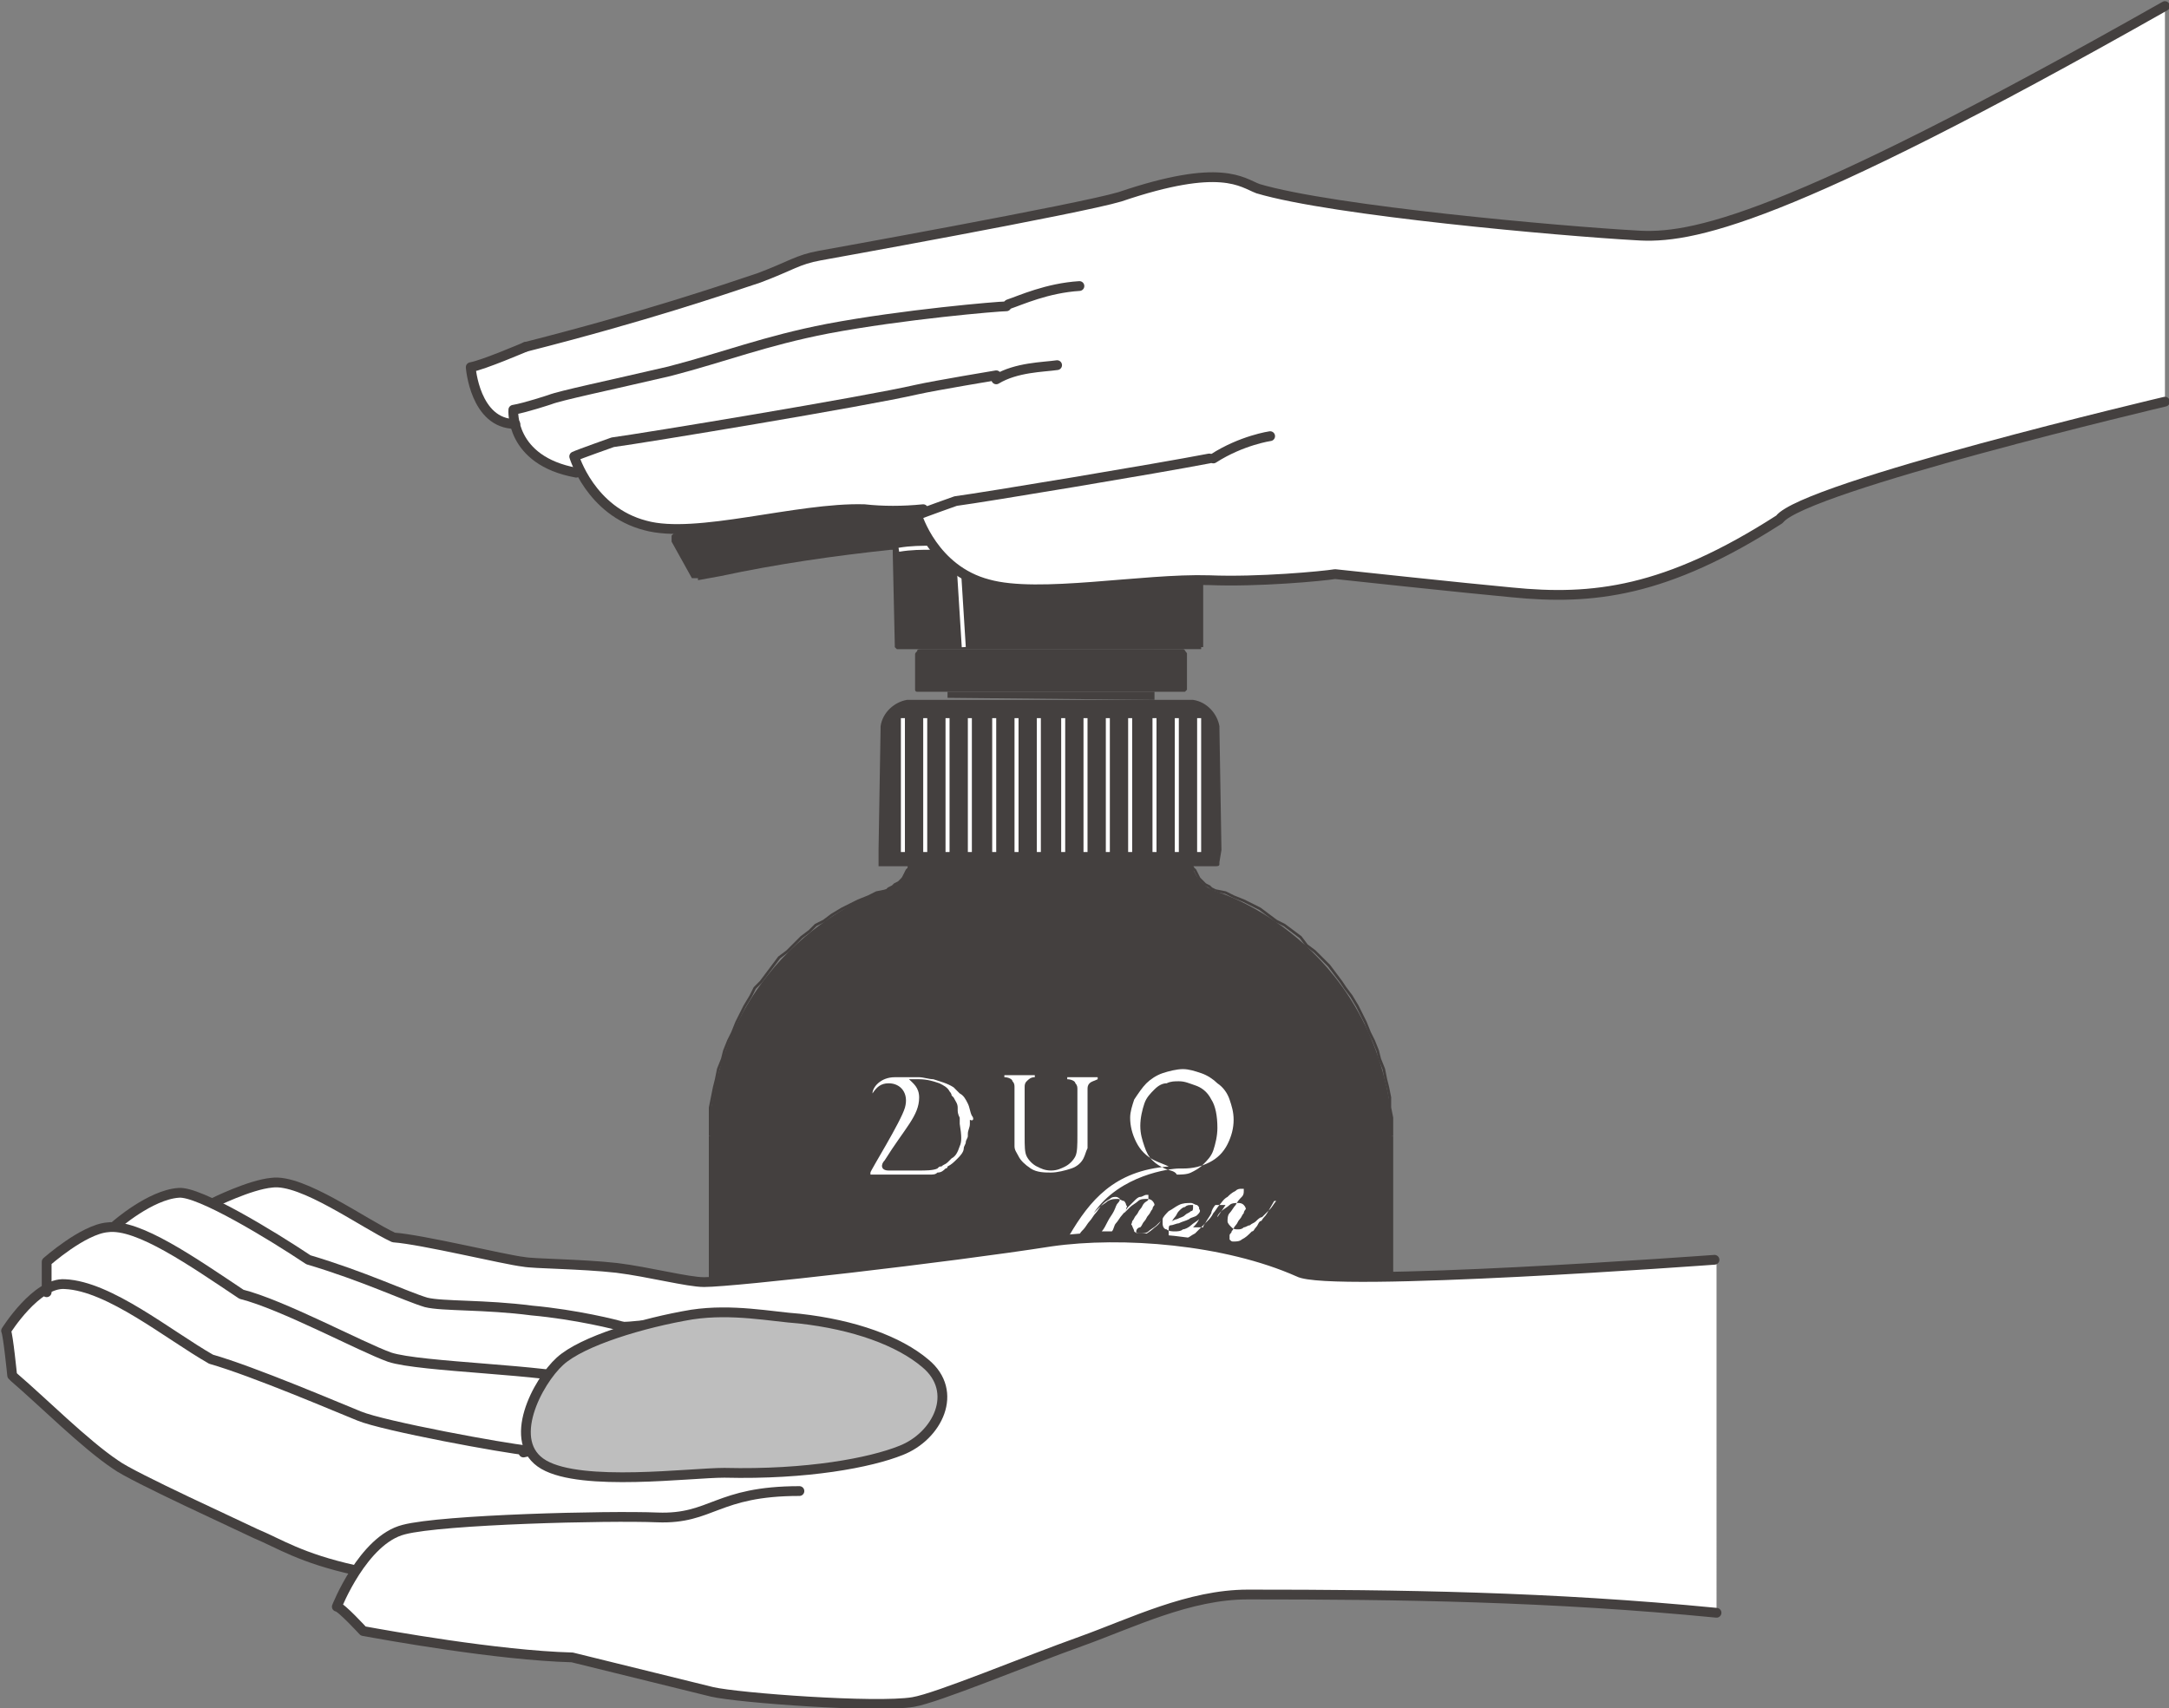 <?xml version="1.0" encoding="utf-8"?>
<!-- Generator: Adobe Illustrator 27.8.1, SVG Export Plug-In . SVG Version: 6.00 Build 0)  -->
<svg version="1.1" id="レイヤー_1" xmlns="http://www.w3.org/2000/svg" xmlns:xlink="http://www.w3.org/1999/xlink" x="0px"
	 y="0px" width="106.9px" height="84.2px" viewBox="0 0 106.9 84.2" style="enable-background:new 0 0 106.9 84.2;"
	 xml:space="preserve">
<rect x="0" y="0" width="106.9" height="84.2" fill="#808080" stroke="none"/>
<style type="text/css">
	.st0{clip-path:url(#SVGID_00000163763552267948309840000007757654408192195502_);}
	.st1{fill:#44403F;}
	.st2{fill:none;stroke:#44403F;stroke-width:0.13;stroke-miterlimit:2;}
	.st3{fill:none;stroke:#44403F;stroke-width:3.249992e-02;stroke-miterlimit:2;}
	.st4{fill:#FFFFFF;}
	.st5{fill:none;stroke:#FFFFFF;stroke-width:0.198;stroke-miterlimit:2;}
	.st6{fill:none;stroke:#44403F;stroke-width:0.482;stroke-linecap:round;stroke-linejoin:round;stroke-miterlimit:10;}
	.st7{fill:#BEBEBE;stroke:#44403F;stroke-width:0.482;stroke-miterlimit:2;}
</style>
<g>
	<defs>
		<rect id="SVGID_1_" x="23.2" y="18.1" width="56.8" height="53.8"/>
	</defs>
	<clipPath id="SVGID_00000041992760411201147200000011932518504540562878_">
		<use xlink:href="#SVGID_1_"  style="overflow:visible;"/>
	</clipPath>
	<g style="clip-path:url(#SVGID_00000041992760411201147200000011932518504540562878_);">
		<g>
			<g>
				<path class="st1" d="M52.2,109.5h9.2c3.4,0.3,4.2-0.6,4.2-0.6c2.3-3.1,3-8.3,3-8.3V55.1C67.5,46.3,60.1,44,60.1,44
					c-1.4-0.4-1.4-1.7-1.4-1.7v-3.6l0.5-0.3l0-0.3l-0.6-0.3v-1h-0.5v-0.5H58V36h-5.8h-0.5h-6.1v0.2h-0.2v0.5H45v1L44.4,38l0,0.3
					l0.5,0.3v3.6c0,0-0.1,1.3-1.4,1.7c0,0-7.4,2.4-8.5,11.1v45.5c0,0,0.6,5.2,3,8.3c0,0,0.9,0.8,4.2,0.6h11.3H52.2z"/>
				<g>
					<line class="st2" x1="35" y1="56" x2="35" y2="99.2"/>
					<line class="st2" x1="68.6" y1="56" x2="68.6" y2="99.2"/>
					<line class="st2" x1="51.8" y1="109.5" x2="63.8" y2="109.5"/>
					<polyline class="st2" points="66.1,108.2 66.4,107.7 66.7,107.2 66.9,106.7 67.1,106.2 67.3,105.7 67.5,105.2 67.7,104.6 
						67.9,104.1 68,103.6 68.2,103 68.3,102.5 68.4,101.9 68.5,101.4 68.5,100.8 68.6,100.3 68.6,99.7 68.6,99.2 					"/>
					<polyline class="st2" points="63.8,109.5 64,109.5 64.3,109.4 64.4,109.4 64.7,109.3 64.9,109.3 65,109.2 65.2,109.1 
						65.4,108.9 65.6,108.8 65.7,108.7 65.9,108.5 66,108.3 66.1,108.2 					"/>
					<polyline class="st2" points="63.5,109.4 63.6,109.4 63.6,109.5 63.7,109.5 63.8,109.5 					"/>
					<line class="st2" x1="59.7" y1="108.5" x2="58.8" y2="108.5"/>
					<polyline class="st2" points="58.3,108.5 58.1,108.4 57.4,108.4 					"/>
					<polyline class="st2" points="57,108.4 56.5,108.4 56,108.4 					"/>
					<polyline class="st2" points="55.6,108.4 55,108.3 54.7,108.3 					"/>
					<line class="st2" x1="54.2" y1="108.3" x2="53.3" y2="108.3"/>
					<line class="st2" x1="52.8" y1="108.3" x2="51.9" y2="108.3"/>
					<polyline class="st3" points="60.2,108.5 60.1,108.5 60,108.5 59.7,108.5 					"/>
					<line class="st3" x1="60.2" y1="108.5" x2="60.7" y2="108.7"/>
					<polyline class="st2" points="60.7,108.7 60.4,108.6 60.2,108.6 60,108.5 59.8,108.5 					"/>
					<polyline class="st2" points="68.6,56 68.6,55.6 68.6,55.1 68.5,54.6 68.5,54.1 68.4,53.6 68.3,53.2 68.2,52.7 68,52.2 
						67.9,51.8 67.7,51.3 67.5,50.9 67.3,50.4 67.1,50 66.9,49.6 66.6,49.1 66.3,48.7 66.1,48.4 65.8,48 65.5,47.6 65.1,47.2 
						64.8,46.9 64.4,46.6 64.1,46.2 63.7,45.9 63.3,45.6 62.9,45.4 62.5,45.1 62.1,44.8 61.7,44.6 61.3,44.4 60.8,44.2 60.4,44 
						59.9,43.9 					"/>
					<polyline class="st2" points="35,56 35,55.6 35,55.1 35,54.6 35.1,54.1 35.2,53.6 35.3,53.2 35.4,52.7 35.6,52.2 35.7,51.8 
						35.9,51.3 36.1,50.9 36.3,50.4 36.5,50 36.7,49.6 37,49.1 37.2,48.7 37.5,48.4 37.8,48 38.1,47.6 38.4,47.2 38.8,46.9 
						39.1,46.6 39.5,46.2 39.9,45.9 40.2,45.6 40.6,45.4 41,45.1 41.5,44.8 41.9,44.6 42.3,44.4 42.8,44.2 43.2,44 43.7,43.9 					
						"/>
					<polyline class="st2" points="37.5,108.2 37.2,107.7 36.9,107.2 36.7,106.7 36.4,106.2 36.2,105.7 36,105.2 35.8,104.6 
						35.7,104.1 35.5,103.6 35.4,103 35.3,102.5 35.2,101.9 35.1,101.4 35,100.8 35,100.3 35,99.7 35,99.2 					"/>
					<polyline class="st2" points="39.7,109.5 39.5,109.5 39.3,109.4 39.1,109.4 38.9,109.3 38.7,109.3 38.5,109.2 38.3,109.1 
						38.2,108.9 38,108.8 37.8,108.7 37.7,108.5 37.6,108.3 37.5,108.2 					"/>
					<line class="st2" x1="51.8" y1="109.5" x2="39.7" y2="109.5"/>
					<polyline class="st2" points="40.1,109.4 40,109.4 39.9,109.5 39.8,109.5 39.7,109.5 					"/>
					<line class="st2" x1="42.9" y1="108.7" x2="42.2" y2="108.9"/>
					<line class="st2" x1="41.8" y1="108.9" x2="41.1" y2="109.1"/>
					<line class="st2" x1="40.8" y1="109.2" x2="40.1" y2="109.4"/>
					<line class="st3" x1="43.4" y1="108.5" x2="42.9" y2="108.7"/>
					<polyline class="st2" points="42.9,108.7 43.1,108.6 43.4,108.6 43.6,108.5 43.8,108.5 					"/>
					<polyline class="st3" points="43.4,108.5 43.5,108.5 43.6,108.5 43.8,108.5 					"/>
					<line class="st2" x1="43.8" y1="108.5" x2="44.8" y2="108.5"/>
					<polyline class="st2" points="45.2,108.5 45.4,108.4 46.1,108.4 					"/>
					<polyline class="st2" points="46.6,108.4 47,108.4 47.5,108.4 					"/>
					<polyline class="st2" points="48,108.4 48.6,108.3 48.9,108.3 					"/>
					<line class="st2" x1="49.4" y1="108.3" x2="50.3" y2="108.3"/>
					<line class="st2" x1="50.7" y1="108.3" x2="51.7" y2="108.3"/>
					<line class="st2" x1="42.3" y1="108.8" x2="43.2" y2="108.8"/>
					<polyline class="st2" points="43.6,108.8 43.8,108.8 44.6,108.7 					"/>
					<polyline class="st2" points="45,108.7 45.4,108.7 45.9,108.7 					"/>
					<polyline class="st2" points="46.4,108.6 47,108.6 47.3,108.6 					"/>
					<polyline class="st2" points="47.8,108.6 48.6,108.6 48.7,108.6 					"/>
					<line class="st2" x1="49.2" y1="108.6" x2="50.1" y2="108.6"/>
					<line class="st2" x1="50.6" y1="108.6" x2="51.5" y2="108.5"/>
					<line class="st2" x1="61.3" y1="108.8" x2="60.4" y2="108.8"/>
					<polyline class="st2" points="59.9,108.8 59.7,108.8 59,108.7 					"/>
					<polyline class="st2" points="58.5,108.7 58.1,108.7 57.6,108.7 					"/>
					<polyline class="st2" points="57.2,108.6 56.5,108.6 56.3,108.6 					"/>
					<polyline class="st2" points="55.8,108.6 55,108.6 54.9,108.6 					"/>
					<line class="st2" x1="54.4" y1="108.6" x2="53.5" y2="108.6"/>
					<line class="st2" x1="53" y1="108.6" x2="52.1" y2="108.5"/>
					<line class="st2" x1="40.8" y1="109.2" x2="39.9" y2="109.2"/>
					<line class="st2" x1="39.5" y1="109.2" x2="38.7" y2="109.2"/>
					<line class="st2" x1="62.8" y1="109.2" x2="63.6" y2="109.2"/>
					<line class="st2" x1="64.1" y1="109.2" x2="64.9" y2="109.2"/>
					<polyline class="st2" points="58.7,42.1 58.7,42.3 58.7,42.5 58.7,42.6 58.8,42.8 58.9,42.9 59,43.1 59.1,43.3 59.2,43.4 
						59.3,43.5 59.4,43.6 59.6,43.7 59.7,43.8 59.9,43.9 					"/>
					<polyline class="st2" points="44.9,42.1 44.9,42.3 44.9,42.5 44.8,42.6 44.8,42.8 44.7,42.9 44.6,43.1 44.5,43.3 44.4,43.4 
						44.3,43.5 44.1,43.6 44,43.7 43.8,43.8 43.7,43.9 					"/>
					<line class="st2" x1="58.1" y1="36.3" x2="58.1" y2="36.8"/>
					<line class="st2" x1="58.7" y1="36.8" x2="58.1" y2="36.8"/>
					<line class="st2" x1="51.8" y1="36.8" x2="58.1" y2="36.8"/>
					<line class="st2" x1="51.8" y1="36.8" x2="45.4" y2="36.8"/>
					<line class="st2" x1="45.4" y1="36.3" x2="45.4" y2="36.8"/>
					<line class="st2" x1="44.9" y1="36.8" x2="45.4" y2="36.8"/>
					<line class="st2" x1="60.7" y1="108.7" x2="61.4" y2="108.9"/>
					<line class="st2" x1="61.7" y1="108.9" x2="62.4" y2="109.1"/>
					<line class="st2" x1="62.8" y1="109.2" x2="63.5" y2="109.4"/>
					<line class="st2" x1="58.2" y1="36.2" x2="58.1" y2="36.3"/>
					<line class="st2" x1="51.8" y1="36.3" x2="58.1" y2="36.3"/>
					<line class="st2" x1="45.4" y1="36.3" x2="51.8" y2="36.3"/>
					<line class="st2" x1="45.4" y1="36.2" x2="45.4" y2="36.3"/>
					<line class="st2" x1="51.8" y1="36.2" x2="45.4" y2="36.2"/>
					<line class="st2" x1="51.8" y1="36.2" x2="58.2" y2="36.2"/>
					<line class="st2" x1="58.7" y1="38.6" x2="58.7" y2="36.8"/>
					<line class="st2" x1="58.7" y1="42.1" x2="58.7" y2="39.8"/>
					<polyline class="st2" points="58.7,38.6 58.7,38.6 58.7,38.7 58.7,38.7 58.8,38.8 					"/>
					<polyline class="st2" points="59.2,39.3 59.2,39.4 59.2,39.4 59.1,39.4 59.1,39.4 					"/>
					<polyline class="st2" points="59.1,39 59.1,39 59.2,39 59.2,39 59.2,39.1 					"/>
					<line class="st3" x1="58.7" y1="38.7" x2="58.7" y2="38.6"/>
					<line class="st3" x1="58.7" y1="38.7" x2="58.8" y2="38.8"/>
					<line class="st2" x1="58.8" y1="38.8" x2="59.1" y2="39"/>
					<line class="st3" x1="59.1" y1="39" x2="59.2" y2="39"/>
					<line class="st2" x1="59.2" y1="39.3" x2="59.2" y2="39.1"/>
					<polyline class="st2" points="58.7,39.8 58.7,39.7 58.7,39.7 58.7,39.6 58.8,39.6 58.8,39.5 					"/>
					<line class="st3" x1="58.7" y1="39.6" x2="58.8" y2="39.5"/>
					<line class="st3" x1="58.7" y1="39.8" x2="58.7" y2="39.6"/>
					<line class="st3" x1="59.1" y1="39.4" x2="59.2" y2="39.4"/>
					<line class="st2" x1="58.8" y1="39.5" x2="59.1" y2="39.4"/>
					<line class="st2" x1="46.9" y1="40.4" x2="58.7" y2="39.6"/>
					<line class="st2" x1="58.7" y1="38.7" x2="46.9" y2="39.5"/>
					<line class="st2" x1="46.3" y1="39.9" x2="59.1" y2="39"/>
					<line class="st2" x1="59.1" y1="39.4" x2="46.3" y2="40.3"/>
					<line class="st3" x1="59.2" y1="39.4" x2="59.2" y2="39.3"/>
					<line class="st3" x1="59.2" y1="39.1" x2="59.2" y2="39"/>
					<line class="st2" x1="46.3" y1="40.3" x2="46.3" y2="39.9"/>
					<line class="st2" x1="46.9" y1="39.5" x2="46.3" y2="39.9"/>
					<line class="st2" x1="46.9" y1="40.4" x2="46.3" y2="40.3"/>
					<line class="st2" x1="44.9" y1="37.6" x2="44.9" y2="36.8"/>
					<line class="st2" x1="44.9" y1="42.1" x2="44.9" y2="38.8"/>
					<polyline class="st2" points="44.4,38.3 44.4,38.4 44.4,38.4 44.4,38.5 44.5,38.5 					"/>
					<polyline class="st2" points="44.4,38 44.4,38 44.4,38 44.4,38.1 44.4,38.1 					"/>
					<line class="st2" x1="44.8" y1="37.8" x2="44.4" y2="38"/>
					<line class="st3" x1="44.4" y1="38" x2="44.4" y2="38"/>
					<line class="st2" x1="44.4" y1="38.3" x2="44.4" y2="38.1"/>
					<line class="st3" x1="44.5" y1="38.5" x2="44.4" y2="38.4"/>
					<line class="st2" x1="44.8" y1="38.6" x2="44.5" y2="38.5"/>
					<polyline class="st2" points="44.9,37.6 44.9,37.7 44.9,37.7 44.8,37.8 44.8,37.8 					"/>
					<line class="st3" x1="44.9" y1="37.7" x2="44.9" y2="37.6"/>
					<line class="st3" x1="44.9" y1="37.7" x2="44.8" y2="37.8"/>
					<polyline class="st2" points="44.9,38.8 44.9,38.7 44.9,38.7 44.8,38.6 44.8,38.6 44.8,38.6 					"/>
					<line class="st3" x1="44.9" y1="38.6" x2="44.8" y2="38.6"/>
					<line class="st3" x1="44.9" y1="38.8" x2="44.9" y2="38.6"/>
					<line class="st3" x1="44.4" y1="38" x2="44.4" y2="38.1"/>
					<line class="st3" x1="44.4" y1="38.3" x2="44.4" y2="38.4"/>
					<line class="st2" x1="44.9" y1="38.6" x2="51.8" y2="38.1"/>
					<line class="st2" x1="51.8" y1="37.2" x2="44.9" y2="37.7"/>
					<line class="st2" x1="52.5" y1="37.9" x2="44.5" y2="38.4"/>
					<line class="st2" x1="44.5" y1="38" x2="52.5" y2="37.5"/>
					<line class="st2" x1="51.8" y1="38.1" x2="52.5" y2="37.9"/>
					<line class="st2" x1="52.5" y1="37.5" x2="52.5" y2="37.9"/>
					<line class="st2" x1="51.8" y1="37.2" x2="52.5" y2="37.5"/>
					<line class="st2" x1="57.3" y1="36.4" x2="57.3" y2="36.8"/>
					<line class="st2" x1="57.3" y1="37" x2="57.3" y2="37.5"/>
					<line class="st2" x1="57.3" y1="36.4" x2="57.3" y2="36.1"/>
					<line class="st2" x1="51.8" y1="36.1" x2="58" y2="36.1"/>
					<line class="st2" x1="58" y1="36.1" x2="58" y2="36.2"/>
					<line class="st2" x1="45.6" y1="36.1" x2="45.6" y2="36.2"/>
					<line class="st2" x1="46.3" y1="36.4" x2="46.2" y2="36.1"/>
					<line class="st2" x1="51.8" y1="36.1" x2="45.6" y2="36.1"/>
					<line class="st2" x1="46.3" y1="36.4" x2="46.3" y2="36.8"/>
					<line class="st2" x1="46.3" y1="37" x2="46.3" y2="37.5"/>
				</g>
			</g>
			<g>
				<path class="st4" d="M47.9,55c-0.1-0.2-0.1-0.4-0.2-0.6c-0.1-0.2-0.2-0.4-0.4-0.5c-0.1-0.1-0.2-0.2-0.3-0.3
					c-0.3-0.2-0.7-0.3-1-0.4c0,0,0,0,0,0c-0.2,0-0.5-0.1-0.7-0.1c0,0-1.2,0-1.2,0c-0.7,0-1.1,0.5-1.1,0.8H43
					c0.2-0.3,0.4-0.5,0.8-0.5c0.6,0,1,0.5,0.8,1.2c-0.2,0.7-1.7,3.1-1.7,3.2v0.1h2.6c0,0,0.1,0,0.1,0c0.1,0,0.2,0,0.2,0c0,0,0,0,0,0
					c0.2,0,0.3,0,0.4-0.1c0.2,0,0.3-0.1,0.4-0.2c0,0,0.1,0,0.1-0.1c0.2-0.1,0.3-0.2,0.5-0.4c0.1-0.1,0.3-0.3,0.3-0.5
					c0-0.1,0.1-0.2,0.1-0.3c0-0.1,0.1-0.2,0.1-0.3c0,0,0-0.1,0-0.1c0-0.2,0.1-0.3,0.1-0.5c0-0.1,0-0.1,0-0.2
					C48,55.3,48,55.1,47.9,55 M47.3,56.5c-0.1,0.3-0.2,0.5-0.4,0.6c-0.1,0.1-0.2,0.2-0.2,0.2c-0.1,0.1-0.2,0.1-0.3,0.2
					c-0.1,0-0.1,0-0.2,0.1c0,0,0,0,0,0c-0.2,0.1-0.6,0.1-0.9,0.1l-1.2,0h0l-0.3,0c-0.4,0-0.4-0.3-0.2-0.5c1-1.6,1.7-2.2,1.7-3.1
					c0-0.5-0.3-0.7-0.5-0.9h0.5c0.4,0,0.7,0.1,1,0.2c0.2,0.1,0.4,0.2,0.5,0.4c0,0,0.1,0.1,0.1,0.2c0,0,0,0,0,0c0,0,0,0,0,0
					c0,0,0.1,0.1,0.1,0.1c0,0,0,0,0,0c0.1,0.2,0.2,0.3,0.2,0.5c0,0,0,0.1,0,0.1c0,0.1,0,0.2,0.1,0.4c0,0,0,0,0,0c0,0,0,0.1,0,0.1
					c0,0.1,0,0.1,0,0.2C47.4,56,47.4,56.3,47.3,56.5"/>
				<path class="st4" d="M53.4,57.1c0.1-0.2,0.1-0.3,0.2-0.5c0-0.2,0-0.3,0-0.5v-2.4c0-0.1,0-0.2,0.1-0.3c0.1-0.1,0.2-0.1,0.4-0.2
					v-0.1h-1.5v0.1c0.2,0,0.4,0.1,0.4,0.2c0.1,0.1,0.1,0.2,0.1,0.3V56c0,0.4,0,0.8-0.1,1c-0.1,0.2-0.3,0.4-0.5,0.5
					c-0.2,0.1-0.4,0.2-0.7,0.2c-0.3,0-0.5-0.1-0.7-0.2c-0.2-0.1-0.4-0.3-0.5-0.5c-0.1-0.2-0.1-0.5-0.1-1v-2.4c0-0.1,0-0.2,0.1-0.3
					c0.1-0.1,0.2-0.2,0.4-0.2v-0.1h-1.5v0.1c0.2,0,0.4,0.1,0.4,0.2c0.1,0.1,0.1,0.2,0.1,0.3v2.4c0,0.2,0,0.4,0,0.5
					c0,0.2,0.1,0.3,0.2,0.5c0.1,0.2,0.3,0.4,0.6,0.6c0.3,0.2,0.7,0.2,1,0.2c0.3,0,0.7-0.1,1-0.2C53.1,57.5,53.3,57.3,53.4,57.1"/>
				<path class="st4" d="M62.3,60c-0.1,0.1-0.1,0.2-0.2,0.2c-0.1,0.1-0.1,0.2-0.2,0.3c-0.1,0.1-0.1,0.2-0.2,0.2
					c-0.2,0.2-0.3,0.3-0.5,0.4c-0.1,0.1-0.3,0.1-0.4,0.1c-0.1,0-0.1,0-0.2-0.1c0,0,0-0.1,0-0.2c0-0.1,0.1-0.1,0.1-0.2
					c0.1-0.1,0.1-0.2,0.2-0.3c0.1-0.1,0.1-0.2,0.2-0.3c0.1-0.1,0.1-0.2,0.2-0.3c0-0.1,0.1-0.2,0.1-0.2c0-0.1-0.1-0.2-0.1-0.2
					c-0.1-0.1-0.2-0.1-0.3-0.1c-0.1,0-0.3,0-0.4,0.1c-0.1,0.1-0.3,0.2-0.4,0.3C60.1,59.8,60,59.9,60,60l0.4-0.6l-0.5,0l0,0
					c-0.1,0.1-0.2,0.3-0.2,0.4c-0.1,0.2-0.2,0.3-0.3,0.5c0,0-0.1,0.1-0.1,0.1c-0.1,0.1-0.3,0.3-0.4,0.4c-0.2,0.1-0.3,0.2-0.5,0.3
					c-0.2,0.1-0.3,0.1-0.5,0.1c-0.1,0-0.1,0-0.1,0c0,0-0.1,0-0.1-0.1c0,0,0-0.1-0.1-0.1c0,0,0-0.1,0-0.1c0-0.1,0-0.2,0-0.3
					c0-0.1,0-0.2,0.1-0.2c0.1,0,0.3-0.1,0.4-0.1c0.2-0.1,0.3-0.1,0.5-0.2c0.1-0.1,0.3-0.1,0.4-0.2c0.1-0.1,0.2-0.2,0.1-0.3
					c0-0.1,0-0.1-0.1-0.2c-0.1,0-0.2-0.1-0.3-0.1c-0.2,0-0.4,0-0.6,0.1c-0.2,0.1-0.3,0.2-0.5,0.3l0,0c0,0,0,0,0,0
					c-0.1,0.1-0.3,0.3-0.3,0.4c0,0-0.1,0.1-0.1,0.1c-0.1,0.2-0.3,0.3-0.4,0.4c-0.1,0.1-0.3,0.2-0.4,0.3c-0.1,0.1-0.2,0.1-0.3,0.1
					c0,0-0.1,0-0.1,0c0,0,0,0,0-0.1c0,0,0-0.1,0-0.2c0-0.1,0.1-0.2,0.2-0.2c0.1-0.1,0.1-0.2,0.2-0.3c0.1-0.1,0.1-0.2,0.2-0.3
					c0.1-0.1,0.1-0.2,0.2-0.3c0-0.1,0.1-0.2,0.1-0.2c0-0.1-0.1-0.2-0.1-0.2c-0.1-0.1-0.2-0.1-0.3-0.1c-0.1,0-0.3,0-0.4,0.1
					c-0.1,0.1-0.3,0.2-0.4,0.3c-0.1,0.1-0.2,0.2-0.3,0.3c0-0.1,0.1-0.1,0.1-0.2c0-0.1,0.1-0.1,0-0.2c0-0.1-0.1-0.2-0.1-0.2
					c-0.1,0-0.2-0.1-0.3-0.1c-0.2,0-0.3,0-0.5,0.1c-0.1,0.1-0.3,0.2-0.4,0.3c-0.1,0.1-0.2,0.2-0.3,0.3c0,0,0,0,0,0
					c1.3-1.9,3.8-2.2,4.2-2.2c0,0,0.2,0,0.2,0c0.5,0,0.9-0.1,1.3-0.3c0.4-0.2,0.7-0.5,0.9-0.9c0.2-0.4,0.3-0.8,0.3-1.2
					c0-0.4-0.1-0.7-0.2-1c-0.1-0.3-0.3-0.6-0.6-0.8c-0.2-0.2-0.5-0.4-0.8-0.5c-0.3-0.1-0.6-0.2-0.9-0.2c-0.3,0-0.7,0.1-1,0.2
					c-0.3,0.1-0.6,0.3-0.8,0.5c-0.2,0.2-0.4,0.5-0.6,0.8c-0.1,0.3-0.2,0.6-0.2,0.9c0,0.4,0.1,0.8,0.3,1.2c0.2,0.4,0.5,0.7,0.9,0.9
					c0.2,0.1,0.5,0.2,0.7,0.3c-2.7,0.2-3.9,1.7-4.9,3.4l0,0h0.5l0,0c0-0.1,0.1-0.2,0.2-0.3c0.1-0.1,0.2-0.3,0.3-0.4
					c0.1-0.1,0.2-0.3,0.3-0.4c0.1-0.1,0.2-0.3,0.3-0.4c0.1-0.1,0.2-0.2,0.4-0.3c0.1-0.1,0.2-0.1,0.3-0.1c0.1,0,0.2,0.1,0.2,0.1
					c0,0,0,0.1-0.1,0.2c-0.1,0.1-0.1,0.2-0.2,0.4c-0.1,0.2-0.2,0.3-0.3,0.5c-0.1,0.2-0.2,0.4-0.3,0.5l0,0h0.5l0,0
					c0.1-0.1,0.1-0.3,0.2-0.4c0.1-0.1,0.2-0.3,0.3-0.4c0.1-0.1,0.2-0.3,0.3-0.4c0.1-0.1,0.2-0.2,0.3-0.3c0.1-0.1,0.2-0.2,0.3-0.2
					c0.1,0,0.2-0.1,0.3-0.1c0,0,0.1,0,0.1,0c0,0,0,0,0,0.1c0,0,0,0.1,0,0.1c0,0.1-0.1,0.1-0.2,0.2c-0.1,0.1-0.1,0.2-0.2,0.3
					c-0.1,0.1-0.1,0.2-0.2,0.3c-0.1,0.1-0.1,0.2-0.2,0.3c0,0.1-0.1,0.2,0,0.2c0,0.1,0.1,0.2,0.1,0.3c0.1,0.1,0.2,0.1,0.3,0.1
					c0.1,0,0.3,0,0.4-0.1c0.1-0.1,0.3-0.2,0.4-0.3c0.1-0.1,0.2-0.2,0.3-0.3c0,0.1,0,0.2,0,0.2c0,0.2,0.1,0.3,0.2,0.3
					c0.1,0.1,0.3,0.1,0.4,0.1c0.1,0,0.3,0,0.4-0.1c0.1,0,0.3-0.1,0.4-0.2c0.1-0.1,0.3-0.2,0.4-0.3c0,0,0,0,0,0
					c-0.1,0.2-0.2,0.3-0.3,0.4l0,0h0.5l0,0c0-0.1,0.1-0.2,0.2-0.3c0.1-0.1,0.2-0.2,0.3-0.4c0.1-0.1,0.2-0.3,0.3-0.4
					c0.1-0.1,0.2-0.3,0.4-0.4c0.1-0.1,0.2-0.2,0.4-0.3c0.1-0.1,0.2-0.1,0.3-0.1c0,0,0.1,0,0.1,0c0,0,0,0,0,0.1c0,0.1,0,0.2-0.1,0.3
					c-0.1,0.1-0.2,0.2-0.3,0.4c-0.1,0.1-0.2,0.3-0.3,0.4c-0.1,0.1-0.1,0.3-0.1,0.4c0,0.1,0.1,0.2,0.2,0.3c0.1,0.1,0.2,0.1,0.3,0.1
					c0.1,0,0.2,0,0.3-0.1c0.1,0,0.2-0.1,0.3-0.1c0.1-0.1,0.2-0.1,0.3-0.2c0.1-0.1,0.2-0.2,0.3-0.2c0.1-0.1,0.3-0.3,0.4-0.4
					c0.1-0.1,0.2-0.3,0.3-0.4l0,0h-0.1C62.4,59.9,62.4,59.9,62.3,60 M57.9,60c0.1-0.1,0.1-0.2,0.2-0.3c0.1-0.1,0.2-0.2,0.3-0.2
					c0.1-0.1,0.2-0.1,0.3-0.1c0,0,0.1,0,0.1,0c0,0,0,0,0,0.1c0,0.1,0,0.2-0.1,0.2c-0.1,0.1-0.2,0.1-0.3,0.2
					c-0.1,0.1-0.2,0.1-0.4,0.2c-0.1,0-0.2,0.1-0.3,0.1C57.8,60.2,57.8,60.1,57.9,60 M57.4,57.6c-0.2-0.1-0.4-0.2-0.6-0.4
					c-0.2-0.2-0.3-0.4-0.4-0.7c-0.1-0.3-0.2-0.6-0.2-1c0-0.4,0.1-0.8,0.2-1.1c0.1-0.3,0.3-0.5,0.5-0.7c0.2-0.2,0.4-0.3,0.6-0.3
					c0.2-0.1,0.4-0.1,0.6-0.1c0.3,0,0.5,0.1,0.8,0.2c0.3,0.1,0.6,0.3,0.8,0.7c0.2,0.3,0.3,0.8,0.3,1.4c0,0.4-0.1,0.8-0.2,1.1
					c-0.1,0.3-0.3,0.5-0.5,0.7c-0.2,0.2-0.4,0.3-0.6,0.4c-0.2,0.1-0.5,0.1-0.7,0.1C57.9,57.7,57.6,57.7,57.4,57.6"/>
			</g>
			<g>
				<path class="st1" d="M60.2,41.9l-0.1-6l0,0l0-0.1c-0.1-0.6-0.6-1.2-1.3-1.3l-0.2,0l0,0h-6.9h-6.9v0.1l0-0.1l-0.1,0
					c-0.6,0.1-1.2,0.6-1.3,1.3l0,0.1l0.1,0l-0.1,0l-0.1,6l0,0v0.6v0l0,0.1l0,0.1l0.1,0l0.1,0h0.2h0h8h8h0c0,0,0.2,0,0.2,0
					c0.1,0,0.2,0,0.2-0.1c0,0,0-0.1,0-0.1L60.2,41.9L60.2,41.9z"/>
				<polygon class="st1" points="46.7,34.1 46.7,34.4 56.9,34.5 56.9,34.1 				"/>
				<path class="st1" d="M59.2,26.6l0-0.5l0-0.1c0-0.1-0.1-0.2-0.2-0.3c-0.1-0.1-0.2-0.2-0.2-0.2l-0.1-0.1l-0.4-0.2
					c-1.8-0.7-3.8-1.1-5.9-1.2h-0.6l-1.2,0c-5.5,0.1-10.8,0.7-16.2,2l-1.1,0.3l0,0.1l0-0.1l-0.1,0l-0.1,0.1l0,0.2l0,0.1l0.1,0
					l-0.1,0l1,1.8l0,0l0,0l0,0v0h0l0,0l0,0l0,0l0.1,0l0,0h0.2v0l0,0l0,0l0,0.1l1.1-0.2c2.8-0.6,5.6-1,8.4-1.3h0.1l0,0l0,0l0,0.1
					l0,0.1l0.1,4.5l0,0l0,0.1l0.1,0.1l0.1,0l0.1,0h7.2H59h0.1h0.1v-0.1l0,0l0,0h0.1V26.6z"/>
				<path class="st1" d="M51.8,34.1h6.6c0,0,0,0,0,0l0,0c0,0,0.1-0.1,0.1-0.1c0,0,0-1.7,0-1.7l0,0v-0.1c-0.1-0.1-0.1-0.2-0.2-0.2
					l-0.1,0H45.4c-0.1,0-0.2,0-0.2,0.1c-0.1,0.1-0.1,0.1-0.1,0.2c0,0,0,0,0,0l0,1.7c0,0,0,0.1,0.1,0.1H51.8"/>
				<path class="st5" d="M44.3,27.1c0.6-0.1,1.1-0.1,1.7-0.1l0.9-0.1c0,0,0.3,0,0.3,0.2l0.3,4.8"/>
				<g>
					<g>
						<line class="st5" x1="44.5" y1="35.4" x2="44.5" y2="42"/>
					</g>
					<g>
						<line class="st5" x1="59.1" y1="35.4" x2="59.1" y2="42"/>
					</g>
					<g>
						<line class="st5" x1="58" y1="35.4" x2="58" y2="42"/>
					</g>
					<g>
						<line class="st5" x1="56.9" y1="35.4" x2="56.9" y2="42"/>
					</g>
					<g>
						<line class="st5" x1="55.7" y1="35.4" x2="55.7" y2="42"/>
					</g>
					<g>
						<line class="st5" x1="54.6" y1="35.4" x2="54.6" y2="42"/>
					</g>
					<g>
						<line class="st5" x1="53.5" y1="35.4" x2="53.5" y2="42"/>
					</g>
					<g>
						<line class="st5" x1="52.4" y1="35.4" x2="52.4" y2="42"/>
					</g>
					<g>
						<line class="st5" x1="51.2" y1="35.4" x2="51.2" y2="42"/>
					</g>
					<g>
						<line class="st5" x1="50.1" y1="35.4" x2="50.1" y2="42"/>
					</g>
					<g>
						<line class="st5" x1="49" y1="35.4" x2="49" y2="42"/>
					</g>
					<g>
						<line class="st5" x1="47.8" y1="35.4" x2="47.8" y2="42"/>
					</g>
					<g>
						<line class="st5" x1="46.7" y1="35.4" x2="46.7" y2="42"/>
					</g>
					<g>
						<line class="st5" x1="45.6" y1="35.4" x2="45.6" y2="42"/>
					</g>
				</g>
			</g>
		</g>
	</g>
</g>
<g>
	<g>
		<path class="st4" d="M106.7,19.8c0,0-17.7,4.2-19,5.8c-5.6,3.6-9.3,4-13.2,3.6c-2.2-0.2-8.7-0.9-8.7-0.9c-0.6,0.1-3.8,0.4-6.2,0.3
			c-3.3-0.1-8.4,0.9-10.9,0.2c-2.7-0.7-3.5-3.4-3.5-3.4l0.3-0.3c-1,0.1-2,0.1-2.9,0c-3.3-0.1-8.3,1.5-10.8,0.8
			c-2.7-0.7-3.5-3.4-3.5-3.4l0.1,0.6c-3.3-0.6-3.1-3.1-3.1-3.1l0.1,0.7c-2,0-2.2-2.8-2.2-2.8c0.6-0.1,2.7-1,2.7-1
			c5.9-1.5,9.7-2.8,11.5-3.4c1.6-0.6,1.9-0.9,3-1.1c0,0,12.8-2.3,14.8-2.9c5-1.7,6-0.7,6.8-0.4c3.7,1.1,15,2.1,18.6,2.3
			c2.7,0.2,7.2-0.6,26.1-11.3V19.8z"/>
	</g>
	<g>
		<path class="st6" d="M45.5,25.1c-1,0.1-2,0.1-2.9,0c-3.3-0.1-8.3,1.5-10.8,0.8c-2.7-0.7-3.5-3.4-3.5-3.4c0.2-0.1,1.9-0.7,1.9-0.7
			c1.5-0.2,12.4-2,15-2.6c0.9-0.2,3.9-0.7,3.9-0.7"/>
		<path class="st6" d="M28.4,23.3c-3.3-0.6-3.1-3.1-3.1-3.1c0.6-0.1,1.8-0.5,1.8-0.5c0.5-0.2,2.9-0.7,5.9-1.4
			c2.7-0.7,4.7-1.5,7.8-2.1c3.7-0.7,8.4-1.1,8.8-1.1"/>
		<path class="st6" d="M25.4,20.9c-2,0-2.2-2.8-2.2-2.8c0.6-0.1,2.7-1,2.7-1"/>
		<path class="st6" d="M25.9,17.1c5.9-1.5,9.7-2.8,11.5-3.4c1.6-0.6,1.9-0.9,3-1.1c0,0,12.8-2.3,14.8-2.9c5-1.7,6-0.7,6.8-0.4
			c3.7,1.1,15,2.1,18.6,2.3c2.7,0.2,7.2-0.6,26.1-11.3"/>
		<path class="st6" d="M53.2,14.1c-1.6,0.1-2.9,0.7-3.5,0.9"/>
		<path class="st6" d="M49.1,18.7c1-0.6,2.3-0.6,3-0.7"/>
		<path class="st6" d="M59.6,22.6c-2.6,0.5-11,1.9-12.5,2.1c0,0-1.7,0.6-1.9,0.7c0,0,0.8,2.7,3.5,3.4c2.5,0.7,7.6-0.3,10.9-0.2
			c2.4,0.1,5.6-0.2,6.2-0.3c0,0,6.5,0.7,8.7,0.9c4,0.4,7.6,0,13.2-3.6c1.2-1.6,19-5.8,19-5.8"/>
		<path class="st6" d="M59.8,22.6c1.4-0.9,2.8-1.1,2.8-1.1"/>
	</g>
</g>
<g>
	<path class="st4" d="M84.6,79.5c-8.2-0.8-15.6-0.9-23.1-0.9c-2.9,0-5.7,1.4-8.2,2.3c-2.8,1-7.1,2.8-8.3,3c-1.8,0.3-8.6-0.2-9.9-0.5
		l-6.9-1.7c-3.7-0.1-9.2-1.1-10.3-1.3c0,0-1.1-1.2-1.3-1.2c0,0,0.3-0.8,0.9-1.6l0-0.2c-2.7-0.6-3.7-1.3-4.9-1.8
		c-0.6-0.3-6.1-2.8-6.9-3.4c-1.5-1-3.6-3.1-5-4.3l-0.1-0.1c0,0-0.2-2-0.3-2.2c0,0,1-1.6,2.1-2.1l0,0l0-1.5c0,0,1.9-1.5,3-1.7l0.4,0
		c0,0,1.7-1.4,3.1-1.6c0.3,0,0.9,0.2,1.6,0.5l0.1,0c0,0,1.8-0.9,2.9-1c1.5-0.2,4.5,2,6,2.7c1.4,0.1,5.5,1.1,6.4,1.2
		c0.5,0.1,2.8,0.1,4.6,0.3c1.6,0.2,3.5,0.7,4.3,0.7c1.5,0,12-1.2,17.1-2c3.5-0.5,8.6-0.1,12.2,1.5c1.5,0.8,20.5-0.6,20.5-0.6V79.5z"
		/>
	<g>
		<path class="st6" d="M30.7,65.4c-0.3-0.1-2.3-0.6-4.5-0.8c-2.3-0.3-4.4-0.2-5.2-0.4c-1-0.3-3.1-1.3-5.8-2.1
			c-1.8-1.2-5.4-3.4-6.4-3.3c-1.4,0.1-3.1,1.6-3.1,1.6"/>
		<path class="st6" d="M10.5,59.3c0,0,1.8-0.9,2.9-1c1.5-0.2,4.5,2,6,2.7c1.4,0.1,5.5,1.1,6.4,1.2c0.5,0.1,2.8,0.1,4.6,0.3
			c1.6,0.2,3.5,0.7,4.3,0.7c1.5,0,12-1.2,17.1-2c3.5-0.5,8.6-0.1,12.2,1.5c1.5,0.8,20.5-0.6,20.5-0.6"/>
		<path class="st6" d="M29,68.1c-2-0.6-8.3-0.7-9.8-1.2c-1.4-0.5-5.3-2.6-7.3-3.1c-2.4-1.6-5.1-3.5-6.6-3.3c-1.2,0.1-3,1.7-3,1.7
			l0,1.5"/>
		<path class="st6" d="M17.5,77.4c-2.7-0.6-3.7-1.3-4.9-1.8c-0.6-0.3-6.1-2.8-6.9-3.4c-1.5-1-3.6-3.1-5-4.3l-0.1-0.1
			c0,0-0.2-2-0.3-2.2c0,0,1.5-2.4,2.9-2.3c2.2,0.1,5.1,2.5,7.2,3.7c2.1,0.6,6.3,2.4,7.3,2.8c1.2,0.5,7.2,1.6,8.3,1.7"/>
		<path class="st6" d="M84.6,79.5c-8.2-0.8-15.6-0.9-23.1-0.9c-2.9,0-5.7,1.4-8.2,2.3c-2.8,1-7.1,2.8-8.3,3
			c-1.8,0.3-8.6-0.2-9.9-0.5l-6.9-1.7c-3.7-0.1-9.2-1.1-10.3-1.3c0,0-1.1-1.2-1.3-1.2c0,0,1.3-3.3,3.3-3.8
			c1.9-0.5,10.1-0.7,12.5-0.6c2.7,0.1,2.9-1.3,7-1.3"/>
		<path class="st6" d="M28.5,71.3c-1.2-0.1-2.2,0.2-2.7,0.3"/>
		<path class="st6" d="M30.7,68c-0.8-0.1-0.9,0.2-1.7,0.1"/>
		<path class="st6" d="M32.4,65.3c-0.8,0-1.2,0.1-1.7,0.1"/>
	</g>
</g>
<path class="st7" d="M34.1,64.8c-2.4,0.4-5.4,1.3-6.5,2.3s-2.7,4-0.8,5.1c1.9,1.1,7.2,0.4,8.9,0.4c4.1,0.1,7.2-0.5,8.7-1.1
	c1.8-0.7,2.9-2.9,1.2-4.3c-1.3-1.1-3.5-1.9-6.2-2.2C38,64.9,36.1,64.5,34.1,64.8z"/>
</svg>
